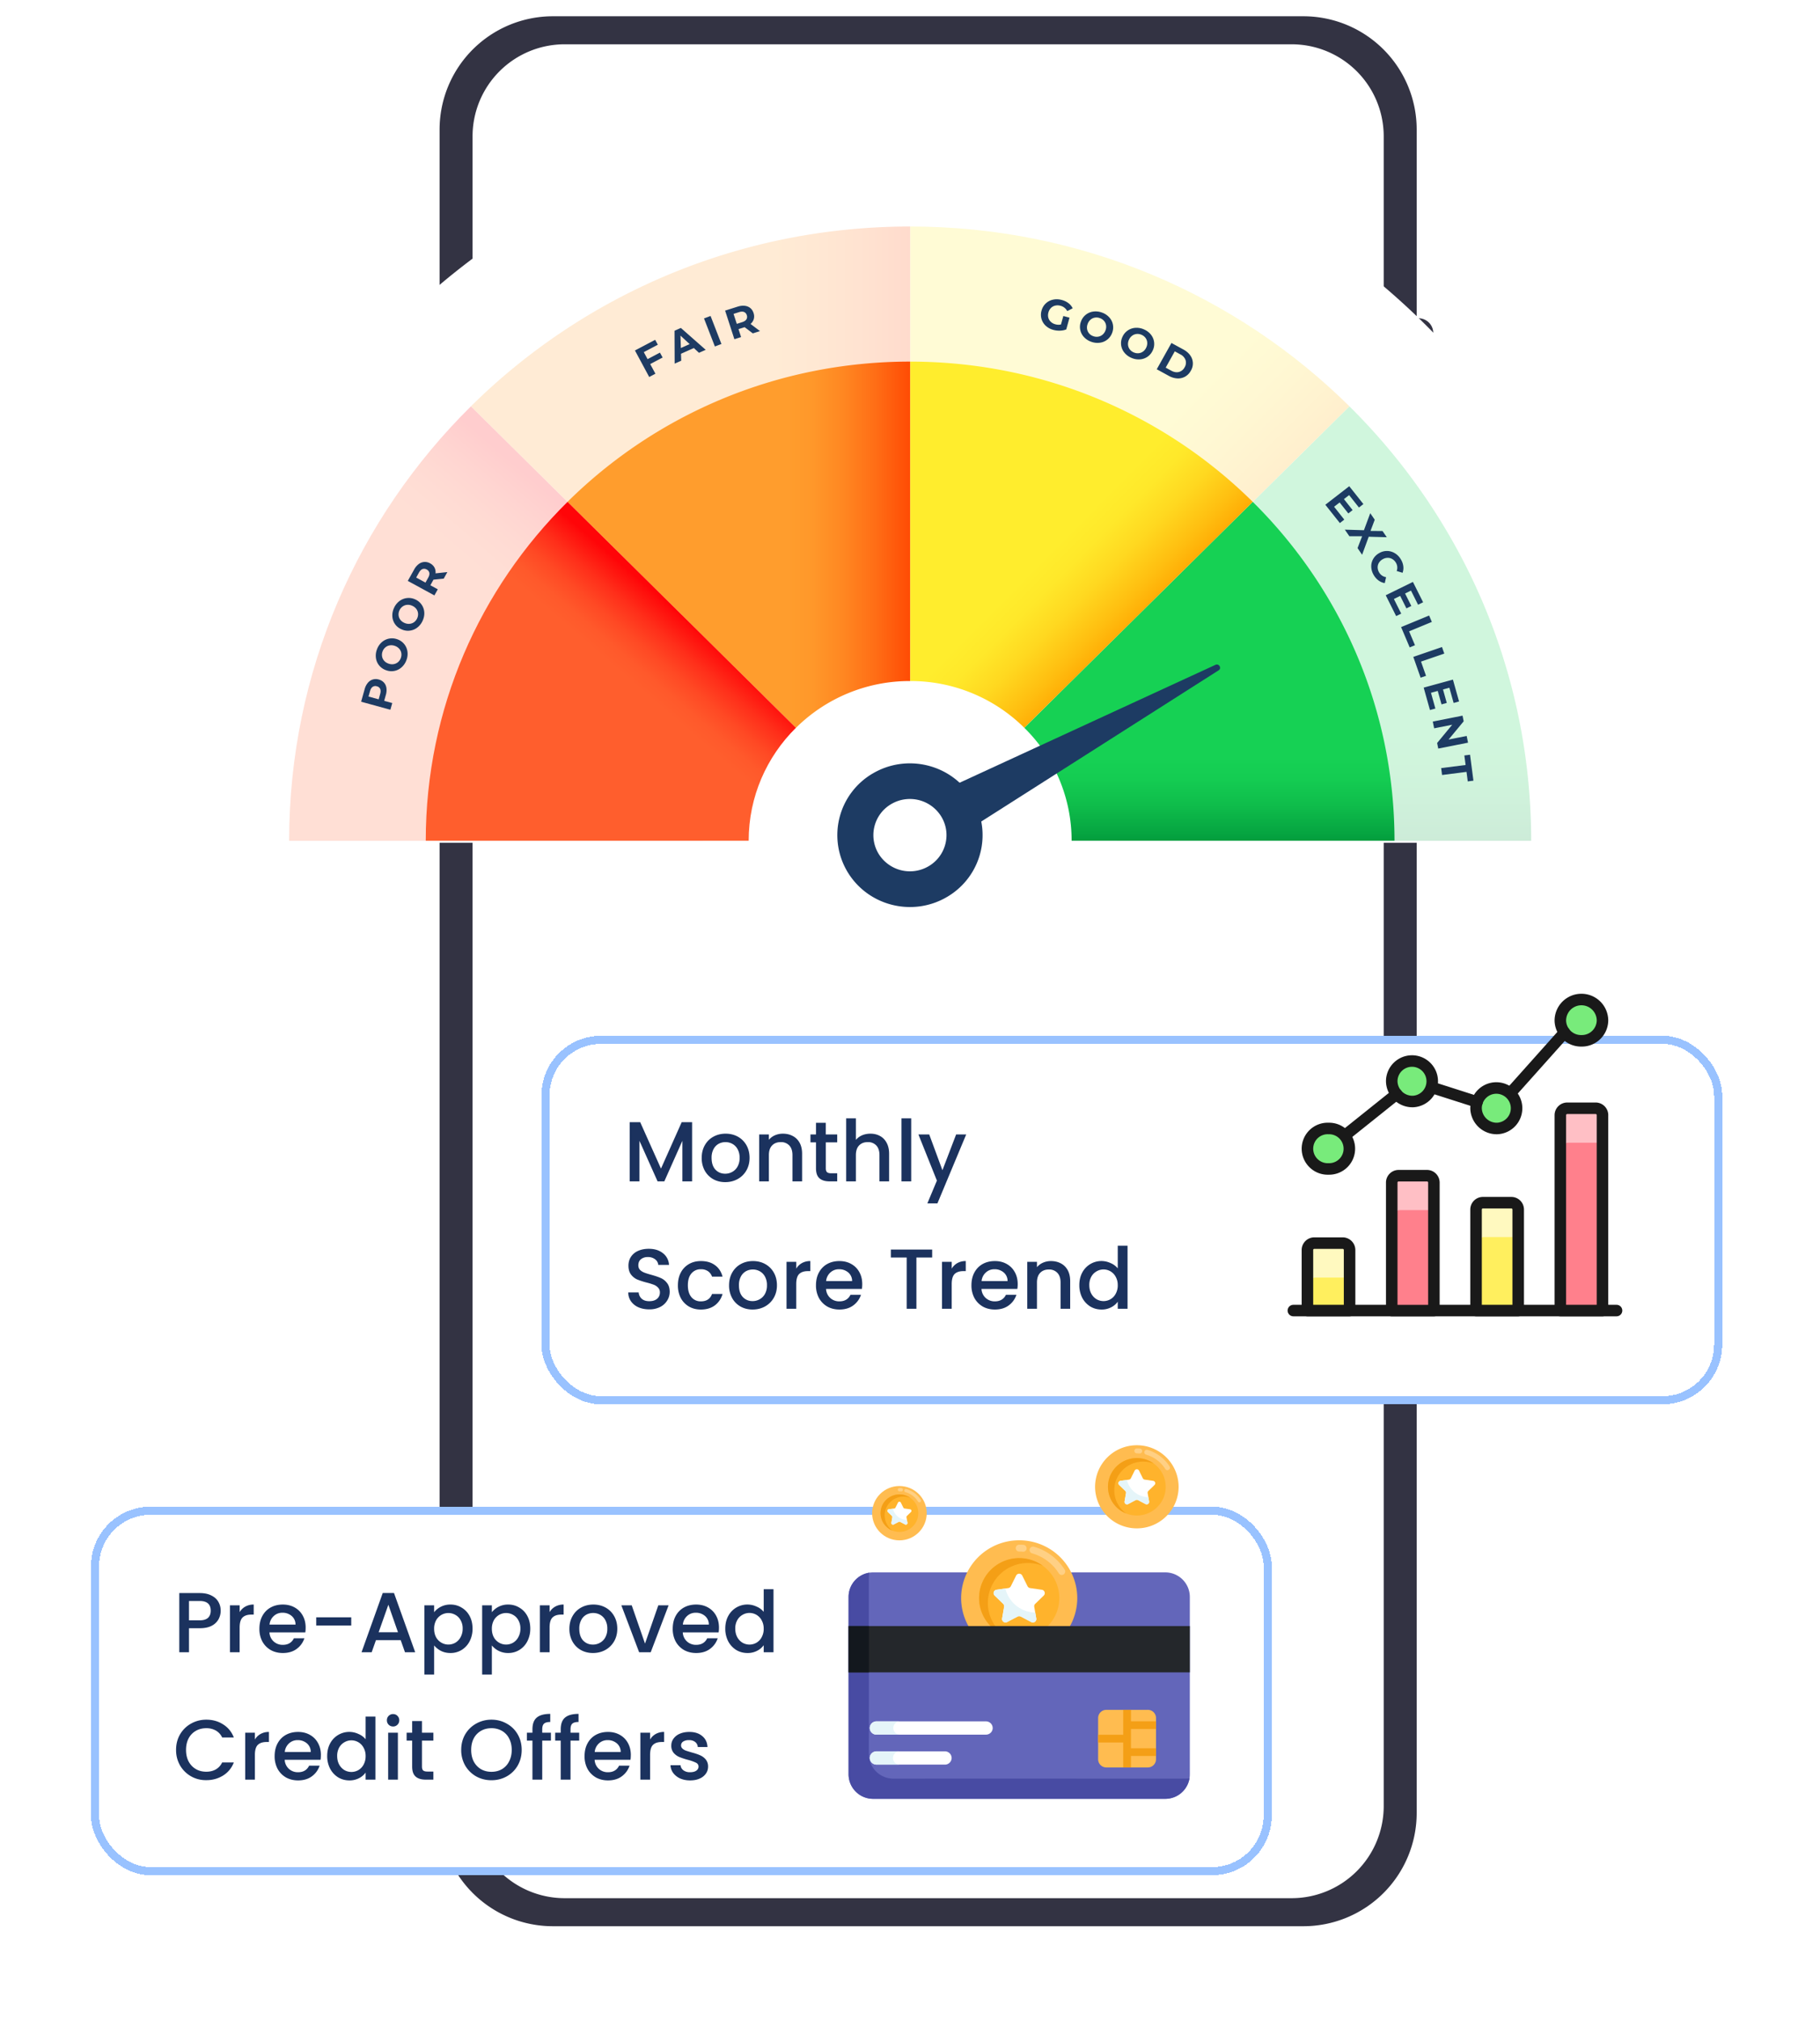 <svg width="100" height="111" fill="none" xmlns="http://www.w3.org/2000/svg">
  <path d="M77.938 17.49h-.098V7.12A6.226 6.226 0 0 0 71.614.894H30.379a6.226 6.226 0 0 0-6.226 6.226v10.37h-.099a.813.813 0 0 0-.813.813v7.173c0 .449.364.813.813.813h.099V28h-.099a.813.813 0 0 0-.813.813v7.174c0 .448.364.812.813.812h.099v62.822a6.225 6.225 0 0 0 6.226 6.226h41.235a6.226 6.226 0 0 0 6.226-6.226V30.688h.098a.813.813 0 0 0 .813-.813V18.302a.813.813 0 0 0-.813-.813Z" fill="#333343"/>
  <path d="M31.021 2.434h39.95a5.059 5.059 0 0 1 5.057 5.056v91.76a5.06 5.06 0 0 1-5.057 5.056h-39.95a5.06 5.06 0 0 1-5.056-5.057V7.49a5.059 5.059 0 0 1 5.056-5.056Z" fill="#fff"/>
  <g clip-path="url(#a)">
    <g filter="url(#b)">
      <path d="M90.168 46.31a40.125 40.125 0 0 0-80.25 0h80.25Z" fill="#fff"/>
    </g>
    <g opacity=".2">
      <path d="m74.144 22.328-8.047 7.96-8.046 7.96a11.13 11.13 0 0 1 3.332 7.955H84.13c0-9.332-3.814-17.77-9.986-23.875Z" fill="url(#c)"/>
      <path d="M50.009 12.447V34.95c3.144 0 5.984 1.256 8.041 3.296l8.047-7.96 4.023-3.98 4.023-3.98c-6.172-6.105-14.701-9.879-24.134-9.879Z" fill="url(#d)"/>
      <path d="m25.874 22.327 8.046 7.96 8.042 7.96h.005a11.373 11.373 0 0 1 8.041-3.297V12.447c-9.433 0-17.962 3.774-24.134 9.88Z" fill="url(#e)"/>
      <path d="m33.92 30.288-8.046-7.96c-6.172 6.106-9.987 14.543-9.987 23.875h22.747c0-3.11 1.27-5.92 3.327-7.955l-8.041-7.96Z" fill="url(#f)"/>
    </g>
    <path d="m68.832 27.576-6.276 6.21-6.276 6.207a8.681 8.681 0 0 1 2.6 6.205H76.621c0-7.278-2.976-13.86-7.79-18.622Z" fill="url(#g)"/>
    <path d="M50.008 19.871v17.552a8.87 8.87 0 0 1 6.272 2.57l6.276-6.208 6.276-6.208c-4.814-4.762-11.466-7.706-18.824-7.706Z" fill="url(#h)"/>
    <path d="m31.183 27.577 6.276 6.208 6.272 6.209h.004a8.87 8.87 0 0 1 6.272-2.571V19.87c-7.358 0-14.01 2.944-18.824 7.706Z" fill="url(#i)"/>
    <path d="m37.459 33.785-6.276-6.208c-4.814 4.762-7.79 11.343-7.79 18.621H41.136c0-2.426.992-4.617 2.596-6.204l-6.272-6.209Z" fill="url(#j)"/>
    <path d="m73.862 28.553-.244.189-.797-1.006 1.313-1.018.778.981-.244.19-.541-.683-.285.22.478.604-.236.183-.478-.603-.304.236.56.707ZM74.59 30.119l.252-.652-.701-.001-.25-.362 1.05.032.347-.936.247.359-.232.615.66.006.234.341-.993-.027-.363.99-.25-.365ZM75.344 31.152a.812.812 0 0 1 .102-.43.84.84 0 0 1 .324-.323.833.833 0 0 1 .872.002c.134.08.244.194.33.34a.96.96 0 0 1 .133.373.776.776 0 0 1-.041.361l-.323-.097a.523.523 0 0 0-.043-.456.556.556 0 0 0-.198-.202.49.49 0 0 0-.26-.067.564.564 0 0 0-.272.08.555.555 0 0 0-.205.196.474.474 0 0 0-.068.256.546.546 0 0 0 .081.27.531.531 0 0 0 .383.26l-.073.326a.777.777 0 0 1-.34-.142.974.974 0 0 1-.265-.298.94.94 0 0 1-.137-.45ZM76.99 33.719l-.278.136-.573-1.145 1.494-.733.56 1.118-.277.136-.39-.778-.324.16.344.686-.27.132-.343-.686-.346.17.403.804ZM78.523 33.823l.15.352-1.25.517.323.763-.29.12-.472-1.116 1.54-.636ZM79.23 35.555l.127.36-1.279.44.275.782-.297.102-.402-1.142 1.576-.542ZM78.867 38.935l-.298.082-.345-1.232 1.607-.44.337 1.201-.298.082-.235-.836-.349.096.207.738-.289.08-.207-.739-.372.102.242.866ZM80.66 40.81l-1.635.325-.062-.307.829-1.004-.993.197-.075-.37 1.635-.325.063.31-.83 1.002.994-.197.075.37ZM80.528 42.037l-.069-.524.313-.04.186 1.426-.312.04-.068-.524-1.343.172-.05-.379 1.343-.171ZM58.424 17.364l.34.092-.178.646c-.105.042-.22.064-.345.068a1.235 1.235 0 0 1-.361-.041.98.98 0 0 1-.422-.228.817.817 0 0 1-.23-.833.824.824 0 0 1 .628-.601c.155-.034.317-.029.486.017.14.038.262.096.364.174.102.078.18.173.233.283l-.3.154a.573.573 0 0 0-.366-.292.595.595 0 0 0-.291-.01.481.481 0 0 0-.236.129.55.55 0 0 0-.14.248.542.542 0 0 0-.007.282.48.48 0 0 0 .136.23.57.57 0 0 0 .252.138c.107.03.21.033.308.01l.13-.466ZM59.557 18.52a.818.818 0 0 1-.165-.848.833.833 0 0 1 .672-.55.985.985 0 0 1 .478.052.967.967 0 0 1 .402.26.82.82 0 0 1 .166.848.827.827 0 0 1-.673.55.977.977 0 0 1-.477-.051.974.974 0 0 1-.403-.261Zm.788-.02a.491.491 0 0 0 .24-.114.552.552 0 0 0 .157-.234.544.544 0 0 0 .03-.28.48.48 0 0 0-.112-.24.53.53 0 0 0-.229-.152.533.533 0 0 0-.274-.026.487.487 0 0 0-.24.114.55.55 0 0 0-.157.235.543.543 0 0 0-.03.28c.016.09.053.17.112.24.06.068.136.119.229.151a.536.536 0 0 0 .274.026ZM61.77 19.366a.815.815 0 0 1-.095-.858.835.835 0 0 1 .715-.494.98.98 0 0 1 .473.09c.157.07.284.168.38.291a.82.82 0 0 1 .096.858.828.828 0 0 1-.717.495.977.977 0 0 1-.471-.09.972.972 0 0 1-.38-.292Zm.787.044a.49.49 0 0 0 .249-.094.548.548 0 0 0 .176-.222.55.55 0 0 0 .052-.277.479.479 0 0 0-.092-.247.527.527 0 0 0-.215-.17.535.535 0 0 0-.271-.048.49.49 0 0 0-.249.095.55.55 0 0 0-.176.221.546.546 0 0 0-.052.277.482.482 0 0 0 .092.247.53.53 0 0 0 .215.17c.09.04.18.056.271.048ZM64.365 18.847l.663.362c.158.087.282.194.37.32a.761.761 0 0 1 .032.843.817.817 0 0 1-.314.324.782.782 0 0 1-.424.098 1.073 1.073 0 0 1-.471-.14l-.663-.363.807-1.444Zm-.007 1.523c.146.08.285.104.416.07a.492.492 0 0 0 .314-.255.483.483 0 0 0 .052-.398.557.557 0 0 0-.282-.312l-.309-.169-.5.896.309.168ZM35.373 19.35l.208.385.68-.359.147.27-.682.36.286.53-.341.18-.784-1.457 1.112-.586.146.27-.772.407ZM38.124 19.125l-.707.314.013.383-.361.16-.007-1.807.348-.155 1.365 1.203-.37.164-.281-.262Zm-.231-.216-.504-.468.021.683.483-.215ZM38.682 17.498l.36-.136.597 1.54-.36.137-.597-1.54ZM41.363 18.319l-.448-.34-.018.005-.32.101.142.438-.368.117-.51-1.572.688-.218c.141-.045.271-.06.39-.046.119.013.22.054.303.121.084.068.145.16.182.277a.554.554 0 0 1 .013.329.559.559 0 0 1-.179.27l.52.393-.395.125Zm-.483-1.175c-.073-.03-.164-.026-.275.009l-.3.095.178.548.3-.095c.11-.035.186-.086.228-.152a.26.26 0 0 0 .021-.23.262.262 0 0 0-.152-.175ZM20.209 37.524a.573.573 0 0 1 .27-.184.585.585 0 0 1 .333 0 .581.581 0 0 1 .285.17c.072.08.117.178.135.295a.917.917 0 0 1-.033.386l-.09.32.444.122-.104.368-1.607-.441.193-.688a.91.91 0 0 1 .174-.348Zm.68.332a.262.262 0 0 0-.182-.142.266.266 0 0 0-.232.029c-.064.044-.112.122-.143.232l-.084.3.558.153.084-.3c.031-.11.03-.2-.001-.272ZM22.068 36.667a.832.832 0 0 1-.857.161.842.842 0 0 1-.375-.258.814.814 0 0 1-.18-.408.951.951 0 0 1 .054-.473.96.96 0 0 1 .264-.397.846.846 0 0 1 .858-.162.829.829 0 0 1 .554.667.944.944 0 0 1-.053.472.961.961 0 0 1-.265.398Zm-.018-.78a.484.484 0 0 0-.114-.237.557.557 0 0 0-.237-.157.563.563 0 0 0-.283-.03.49.49 0 0 0-.242.111.524.524 0 0 0-.155.226.515.515 0 0 0-.026.27c.015.09.053.17.114.239.06.069.14.121.237.156a.564.564 0 0 0 .283.03.491.491 0 0 0 .242-.111.522.522 0 0 0 .154-.226.521.521 0 0 0 .027-.27ZM22.924 34.488a.835.835 0 0 1-.867.092.818.818 0 0 1-.499-.708.956.956 0 0 1 .092-.467.96.96 0 0 1 .295-.375.847.847 0 0 1 .868-.093.832.832 0 0 1 .499.709c.01.155-.02.31-.092.466a.966.966 0 0 1-.296.376Zm.046-.779a.478.478 0 0 0-.095-.246.553.553 0 0 0-.224-.175.561.561 0 0 0-.28-.052.49.49 0 0 0-.25.091.524.524 0 0 0-.172.212.517.517 0 0 0-.049.269.48.48 0 0 0 .095.246c.055.074.13.132.224.174.094.043.187.06.28.052a.49.49 0 0 0 .25-.09.525.525 0 0 0 .172-.213.521.521 0 0 0 .049-.268ZM24.38 31.797l-.562.056-.01.017-.161.291.407.222-.186.335-1.462-.797.349-.625a.915.915 0 0 1 .25-.299.576.576 0 0 1 .305-.117.585.585 0 0 1 .325.077c.108.059.187.136.237.23.05.095.07.2.058.319l.65-.069-.2.36Zm-1.167-.526c-.073.028-.137.093-.193.193l-.152.273.51.277.151-.272c.056-.1.076-.19.061-.266a.263.263 0 0 0-.144-.18.267.267 0 0 0-.233-.025ZM49.277 44.601l17.511-8.07c.186-.086.356.187.17.304L50.715 47.182c-1.817 1.051-3.313-1.614-1.439-2.58Z" fill="#1D3B63"/>
    <path d="M47.935 42.514c1.888-1.125 4.34-.526 5.48 1.341.41.675.593 1.42.571 2.152a3.932 3.932 0 0 1-1.927 3.266c-1.887 1.128-4.34.527-5.479-1.34a3.925 3.925 0 0 1 1.355-5.42Z" fill="#1D3B63"/>
    <path d="M48.959 44.19a2.022 2.022 0 0 1 2.757.676c.207.34.3.714.288 1.083a1.979 1.979 0 0 1-.97 1.644 2.02 2.02 0 0 1-2.758-.675 1.976 1.976 0 0 1 .682-2.728Z" fill="#fff"/>
  </g>
  <g filter="url(#k)">
    <rect x="5" y="81.7" width="64.875" height="20.25" rx="3.276" fill="#fff" shape-rendering="crispEdges"/>
    <rect x="5.222" y="81.923" width="64.431" height="19.805" rx="3.054" stroke="#99C2FF" stroke-width=".445" shape-rendering="crispEdges"/>
    <path d="M12.126 87.416a.982.982 0 0 1-.117.468.89.89 0 0 1-.375.36c-.171.091-.392.136-.66.136h-.59v1.32h-.533v-3.252h1.123c.25 0 .46.043.632.13.175.085.304.2.389.347.087.147.13.31.13.491Zm-1.152.53c.203 0 .354-.046.454-.136.1-.094.15-.225.15-.394 0-.355-.201-.533-.604-.533h-.59v1.062h.59Zm2.194-.45a.825.825 0 0 1 .309-.304.918.918 0 0 1 .463-.113v.553h-.136c-.209 0-.368.053-.477.159-.106.106-.16.29-.16.552V89.7h-.533v-2.579h.534v.375Zm3.626.852c0 .096-.006.184-.019.262h-1.97a.715.715 0 0 0 .23.496.724.724 0 0 0 .505.187c.287 0 .49-.12.608-.36h.576a1.17 1.17 0 0 1-.426.585c-.203.15-.456.224-.758.224-.247 0-.468-.054-.665-.163a1.224 1.224 0 0 1-.459-.468 1.457 1.457 0 0 1-.163-.703c0-.265.053-.497.159-.697.109-.203.26-.359.454-.468.196-.109.42-.164.674-.164.243 0 .46.053.65.16.19.106.339.255.445.449.106.19.159.41.159.66Zm-.557-.169a.607.607 0 0 0-.21-.472.753.753 0 0 0-.51-.178.68.68 0 0 0-.473.178.723.723 0 0 0-.234.472h1.427Zm3.062-.398v.45h-1.924v-.45H19.3Zm2.718 1.255h-1.361l-.234.664h-.557l1.165-3.257h.618l1.165 3.257h-.561l-.235-.664Zm-.15-.436-.528-1.511-.534 1.511h1.063Zm1.986-1.1a1.128 1.128 0 0 1 .899-.421c.225 0 .429.056.613.169.187.11.334.263.44.463.106.2.159.43.159.688a1.5 1.5 0 0 1-.16.698 1.204 1.204 0 0 1-.439.477 1.154 1.154 0 0 1-.613.168c-.197 0-.371-.039-.524-.117a1.203 1.203 0 0 1-.375-.3v1.601h-.533v-3.805h.533v.38Zm1.568.9a.892.892 0 0 0-.112-.46.715.715 0 0 0-.29-.294.77.77 0 0 0-1.058.3.95.95 0 0 0-.108.462c0 .178.036.334.108.468a.77.77 0 0 0 1.058.3.77.77 0 0 0 .29-.309.944.944 0 0 0 .112-.468Zm1.604-.9a1.128 1.128 0 0 1 .898-.421c.225 0 .43.056.614.169.187.11.334.263.44.463.106.2.159.43.159.688a1.5 1.5 0 0 1-.16.698 1.203 1.203 0 0 1-.44.477 1.153 1.153 0 0 1-.612.168 1.137 1.137 0 0 1-.899-.416v1.6h-.533v-3.805h.533v.38Zm1.568.9a.893.893 0 0 0-.112-.46.715.715 0 0 0-.29-.294.769.769 0 0 0-1.058.3.95.95 0 0 0-.108.462c0 .178.036.334.108.468a.769.769 0 0 0 1.058.3.77.77 0 0 0 .29-.309.945.945 0 0 0 .112-.468Zm1.604-.904a.825.825 0 0 1 .309-.304.918.918 0 0 1 .463-.113v.553h-.136c-.209 0-.368.053-.477.159-.106.106-.159.29-.159.552V89.7h-.534v-2.579h.534v.375Zm2.381 2.246c-.243 0-.463-.054-.66-.163a1.214 1.214 0 0 1-.463-.468 1.425 1.425 0 0 1-.169-.703c0-.262.058-.494.174-.697.115-.203.273-.359.472-.468.2-.109.423-.164.67-.164.246 0 .47.055.669.164.2.11.357.265.472.468.116.203.174.435.174.698 0 .262-.06.494-.178.697-.119.203-.281.36-.487.473-.203.109-.427.163-.674.163Zm0-.463a.781.781 0 0 0 .384-.098.743.743 0 0 0 .295-.295.948.948 0 0 0 .112-.477.954.954 0 0 0-.108-.473.723.723 0 0 0-.285-.295.78.78 0 0 0-.384-.098.781.781 0 0 0-.384.098.703.703 0 0 0-.276.295.989.989 0 0 0-.103.472c0 .278.07.493.21.646.144.15.324.225.54.225Zm2.863-.056.73-2.102h.566l-.983 2.58h-.636l-.978-2.58h.57l.73 2.102Zm4.063-.875c0 .096-.006.184-.019.262h-1.97a.715.715 0 0 0 .23.496.724.724 0 0 0 .505.187c.287 0 .49-.12.608-.36h.576a1.17 1.17 0 0 1-.426.585c-.203.15-.456.224-.758.224-.247 0-.468-.054-.665-.163a1.224 1.224 0 0 1-.459-.468 1.458 1.458 0 0 1-.163-.703c0-.265.053-.497.159-.697.109-.203.26-.359.454-.468.196-.109.421-.164.674-.164.243 0 .46.053.65.16.19.106.339.255.445.449.106.19.159.41.159.66Zm-.557-.169a.607.607 0 0 0-.21-.472.753.753 0 0 0-.51-.178.68.68 0 0 0-.473.178.724.724 0 0 0-.234.472h1.427Zm.904.22c0-.259.053-.488.16-.688a1.188 1.188 0 0 1 1.558-.52.998.998 0 0 1 .393.29v-1.244h.538V89.7h-.538v-.388a.995.995 0 0 1-.365.309 1.11 1.11 0 0 1-.529.121c-.225 0-.43-.056-.618-.168a1.25 1.25 0 0 1-.44-.477 1.5 1.5 0 0 1-.159-.698Zm2.11.01a.918.918 0 0 0-.111-.464.755.755 0 0 0-1.053-.3.754.754 0 0 0-.29.296.923.923 0 0 0-.108.458c0 .178.036.334.107.468a.816.816 0 0 0 .29.309.77.77 0 0 0 .768 0 .755.755 0 0 0 .285-.3.944.944 0 0 0 .113-.468ZM9.674 95.067c0-.318.073-.604.22-.857.15-.252.351-.449.604-.59.256-.143.535-.215.838-.215.346 0 .653.086.921.258.272.168.469.409.59.72h-.64a.86.86 0 0 0-.352-.383 1.042 1.042 0 0 0-.52-.126c-.215 0-.407.048-.575.145a1.025 1.025 0 0 0-.398.416c-.094.181-.14.392-.14.632s.046.45.14.632c.097.18.23.321.398.42.168.098.36.146.576.146.196 0 .37-.042.52-.126a.86.86 0 0 0 .35-.384h.641a1.436 1.436 0 0 1-.59.72 1.698 1.698 0 0 1-.921.253 1.623 1.623 0 0 1-1.441-.805 1.675 1.675 0 0 1-.22-.856Zm4.331-.571a.826.826 0 0 1 .31-.304.918.918 0 0 1 .462-.113v.553h-.135c-.21 0-.368.053-.478.159-.106.106-.159.29-.159.552V96.7h-.533v-2.579h.533v.375Zm3.626.852c0 .096-.006.184-.018.262h-1.97a.715.715 0 0 0 .229.496.724.724 0 0 0 .505.187c.287 0 .49-.12.608-.36h.576a1.17 1.17 0 0 1-.426.585c-.203.15-.455.224-.758.224-.246 0-.468-.054-.665-.163a1.223 1.223 0 0 1-.458-.468 1.458 1.458 0 0 1-.164-.703c0-.265.053-.497.16-.697.108-.203.26-.359.453-.468.197-.109.421-.164.674-.164.243 0 .46.053.65.16.19.106.34.255.445.449.106.19.16.41.16.66Zm-.557-.169a.608.608 0 0 0-.21-.472.753.753 0 0 0-.51-.178.68.68 0 0 0-.473.178.724.724 0 0 0-.234.472h1.427Zm.904.22c0-.259.053-.488.16-.688a1.188 1.188 0 0 1 1.558-.52.998.998 0 0 1 .393.29v-1.244h.538V96.7h-.538v-.388a.995.995 0 0 1-.365.309 1.11 1.11 0 0 1-.529.121c-.224 0-.43-.056-.617-.168a1.25 1.25 0 0 1-.44-.477 1.5 1.5 0 0 1-.16-.698Zm2.111.01a.919.919 0 0 0-.112-.464.756.756 0 0 0-1.053-.3.754.754 0 0 0-.29.296.923.923 0 0 0-.108.458c0 .178.036.334.108.468a.816.816 0 0 0 .29.309.77.77 0 0 0 .767 0 .756.756 0 0 0 .286-.3.945.945 0 0 0 .112-.468Zm1.51-1.63a.33.33 0 0 1-.243-.097.33.33 0 0 1-.098-.244.33.33 0 0 1 .098-.243.33.33 0 0 1 .244-.098c.093 0 .173.032.238.098a.33.33 0 0 1 .099.243.33.33 0 0 1-.099.244.325.325 0 0 1-.238.098Zm.263.343V96.7h-.534v-2.579h.534Zm1.323.435v1.427c0 .097.021.167.065.21.047.041.125.062.234.062h.328v.444h-.421c-.24 0-.425-.056-.553-.168-.128-.113-.192-.295-.192-.548v-1.427h-.304v-.436h.304v-.64h.539v.64h.627v.436h-.627Zm3.818 2.176c-.303 0-.582-.07-.838-.21a1.623 1.623 0 0 1-.604-.595 1.7 1.7 0 0 1-.22-.861c0-.318.074-.604.22-.857.15-.252.351-.449.604-.59.256-.143.535-.215.838-.215.306 0 .585.072.838.216.255.14.457.337.603.59.147.252.22.538.22.856 0 .318-.073.605-.22.861a1.58 1.58 0 0 1-.604.594c-.252.14-.531.211-.837.211Zm0-.463c.215 0 .407-.049.575-.145.169-.1.3-.24.393-.422.097-.184.146-.396.146-.636s-.049-.451-.145-.632a.995.995 0 0 0-.394-.416 1.136 1.136 0 0 0-.575-.145c-.216 0-.407.048-.576.145a1.025 1.025 0 0 0-.398.416c-.093.181-.14.392-.14.632s.047.452.14.636c.097.181.23.322.398.422.169.096.36.145.576.145Zm3.267-1.713h-.477V96.7h-.538v-2.143h-.305v-.436h.305v-.182c0-.296.078-.512.234-.646.159-.137.407-.206.744-.206v.445c-.162 0-.276.031-.342.093-.065.06-.098.164-.098.314v.183h.477v.435Zm1.554 0h-.477V96.7h-.538v-2.143h-.305v-.436h.305v-.182c0-.296.078-.512.234-.646.159-.137.407-.206.744-.206v.445c-.163 0-.276.031-.342.093-.066.06-.098.164-.098.314v.183h.477v.435Zm2.836.79c0 .097-.006.185-.018.263h-1.97a.715.715 0 0 0 .229.496.724.724 0 0 0 .505.187c.287 0 .49-.12.609-.36h.575a1.17 1.17 0 0 1-.426.585c-.202.15-.455.224-.758.224-.246 0-.468-.054-.664-.163a1.224 1.224 0 0 1-.46-.468 1.458 1.458 0 0 1-.163-.703c0-.265.053-.497.16-.697.108-.203.26-.359.453-.468.197-.109.421-.164.674-.164.243 0 .46.053.65.16.191.106.34.255.445.449.106.19.16.41.16.66Zm-.556-.168a.607.607 0 0 0-.211-.472.753.753 0 0 0-.51-.178.68.68 0 0 0-.473.178.723.723 0 0 0-.234.472h1.428Zm1.615-.683a.826.826 0 0 1 .309-.304.918.918 0 0 1 .463-.113v.553h-.136c-.209 0-.368.053-.477.159-.106.106-.159.29-.159.552V96.7h-.534v-2.579h.534v.375Zm2.199 2.246c-.203 0-.386-.036-.548-.107a.99.99 0 0 1-.38-.3.758.758 0 0 1-.149-.426h.552c.01.11.061.201.155.276a.588.588 0 0 0 .36.108c.15 0 .265-.028.347-.084.084-.06.126-.134.126-.225 0-.097-.047-.168-.14-.215a2.498 2.498 0 0 0-.436-.155 4.218 4.218 0 0 1-.472-.154.849.849 0 0 1-.319-.23.608.608 0 0 1-.13-.407c0-.137.04-.262.121-.374a.804.804 0 0 1 .346-.271c.153-.066.328-.099.524-.099.294 0 .53.075.707.225.181.147.278.348.29.604h-.533a.38.38 0 0 0-.14-.276.525.525 0 0 0-.342-.103.555.555 0 0 0-.323.08.246.246 0 0 0-.113.21c0 .069.026.126.075.173.05.047.111.084.183.112.072.025.178.058.318.099.187.05.34.101.459.154a.83.83 0 0 1 .313.225.6.6 0 0 1 .136.398c0 .146-.04.277-.122.393a.805.805 0 0 1-.346.271c-.147.066-.32.098-.52.098Z" fill="#1B325E"/>
    <path d="M65.375 86.658v9.75a1.35 1.35 0 0 1-1.354 1.347H47.979a1.35 1.35 0 0 1-1.354-1.347v-9.75a1.35 1.35 0 0 1 1.354-1.347h16.042a1.35 1.35 0 0 1 1.354 1.347Z" fill="#6366BA"/>
    <path d="M65.357 96.628a1.352 1.352 0 0 1-1.336 1.128H47.979a1.35 1.35 0 0 1-1.354-1.348v-9.75c0-.668.489-1.224 1.133-1.329-.034.204-.012-.339-.018 9.97a1.35 1.35 0 0 0 1.354 1.347c17.053-.006 16.058.016 16.263-.018Z" fill="#484BA3"/>
    <path d="M54.544 93.864c0 .195-.161.363-.368.363h-6.018a.365.365 0 0 1-.367-.363c0-.2.164-.366.367-.366h6.018c.202 0 .367.164.367.366ZM52.287 95.51c0 .196-.16.364-.367.364h-3.762a.365.365 0 0 1-.367-.363c0-.201.164-.366.367-.366h3.762c.201 0 .367.164.367.366Z" fill="#fff"/>
    <path d="M49.447 95.873h-1.288a.366.366 0 0 1-.369-.362c0-.2.16-.365.369-.365h1.288a.364.364 0 1 0 0 .727ZM49.447 94.227h-1.288a.365.365 0 0 1-.369-.363c0-.2.16-.365.369-.365h1.288a.364.364 0 1 0 0 .728Z" fill="#E5F5F9"/>
    <path d="M56 83.548a3.183 3.183 0 0 1 3.191 3.175A3.183 3.183 0 0 1 56 89.898a3.183 3.183 0 0 1-3.191-3.175 3.183 3.183 0 0 1 3.19-3.175Z" fill="#FFBC50"/>
    <path d="M58.205 86.723A2.2 2.2 0 0 1 56 88.917a2.2 2.2 0 0 1-2.205-2.194A2.2 2.2 0 0 1 56 84.529a2.2 2.2 0 0 1 2.205 2.194Z" fill="#FFB32C"/>
    <path d="M54.277 86.988c0 .73.358 1.376.91 1.775a2.197 2.197 0 0 1-1.391-2.04 2.2 2.2 0 0 1 2.203-2.195c.486 0 .934.156 1.298.421a2.217 2.217 0 0 0-.814-.154 2.2 2.2 0 0 0-2.206 2.193Z" fill="#F49F16"/>
    <g opacity=".3" fill="#fff">
      <path d="M55.999 83.79c.077 0 .154.001.233.008a.19.19 0 0 1 .175.187V84a.192.192 0 0 1-.204.176 1.958 1.958 0 0 0-.204-.01.188.188 0 0 1-.189-.189c0-.103.084-.187.189-.187ZM56.81 83.902c.7.198 1.299.647 1.689 1.26a.187.187 0 0 1-.061.262.193.193 0 0 1-.261-.059 2.555 2.555 0 0 0-1.47-1.1.19.19 0 0 1-.13-.235.187.187 0 0 1 .233-.128Z"/>
    </g>
    <path d="M56.88 87.039a.188.188 0 0 0-.053.166l.11.64a.188.188 0 0 1-.274.196l-.575-.303a.198.198 0 0 0-.177 0l-.576.303a.188.188 0 0 1-.274-.197l.11-.64a.188.188 0 0 0-.053-.165l-.468-.454a.187.187 0 0 1 .105-.319l.644-.093a.19.19 0 0 0 .142-.102l.29-.584a.189.189 0 0 1 .337 0l.29.584a.19.19 0 0 0 .141.102l.645.093c.153.021.215.21.104.319l-.467.454Z" fill="#fff"/>
    <path d="m56.663 88.041-.575-.303a.2.2 0 0 0-.176 0l-.575.303a.189.189 0 0 1-.276-.197l.111-.639a.187.187 0 0 0-.053-.166l-.468-.454a.187.187 0 0 1 .105-.319l.484-.07a1.723 1.723 0 0 0 1.642 1.323l.056.325a.189.189 0 0 1-.275.197Z" fill="#E5F5F9"/>
    <path d="M65.375 88.261h-18.75v2.545h18.75v-2.545Z" fill="#24272B"/>
    <path d="M47.74 88.261h-1.115v2.545h1.115v-2.545Z" fill="#13181E"/>
    <path d="M63.065 92.865h-2.277a.45.45 0 0 0-.451.449v2.267c0 .248.202.449.451.449h2.277a.45.45 0 0 0 .452-.45v-2.266a.45.45 0 0 0-.452-.45Z" fill="#FFBC50"/>
    <path d="M62.141 92.865h-.426v3.164h.426v-3.164Z" fill="#F49F16"/>
    <path d="M61.952 94.235h-1.615v.424h1.615v-.424ZM63.517 93.494H61.9v.424h1.616v-.424ZM63.517 94.976H61.9v.424h1.616v-.424Z" fill="#F49F16"/>
    <path d="M62.464 78.325a2.29 2.29 0 0 1 2.295 2.284 2.29 2.29 0 0 1-2.295 2.283 2.29 2.29 0 0 1-2.295-2.283 2.29 2.29 0 0 1 2.295-2.284Z" fill="#FFBC50"/>
    <path d="M64.05 80.609c0 .87-.71 1.577-1.586 1.577a1.582 1.582 0 0 1-1.586-1.578c0-.87.71-1.577 1.586-1.577.875 0 1.585.706 1.585 1.578Z" fill="#FFB32C"/>
    <path d="M61.224 80.8c0 .525.258.99.655 1.276a1.58 1.58 0 0 1-1.001-1.467c0-.871.71-1.578 1.585-1.578.349 0 .671.112.933.302a1.594 1.594 0 0 0-.586-.11c-.875 0-1.586.705-1.586 1.576Z" fill="#F49F16"/>
    <g opacity=".3" fill="#fff">
      <path d="M62.463 78.5c.056 0 .111.001.168.006.07.005.126.065.126.135v.01a.138.138 0 0 1-.147.126 1.428 1.428 0 0 0-.147-.007.135.135 0 0 1-.135-.136c0-.074.06-.134.135-.134ZM63.046 78.58c.504.143.934.466 1.215.907.094.164-.137.288-.232.146a1.837 1.837 0 0 0-1.058-.791.137.137 0 0 1-.092-.169.134.134 0 0 1 .167-.092Z"/>
    </g>
    <path d="M63.098 80.836a.135.135 0 0 0-.04.12l.08.46a.136.136 0 0 1-.197.14l-.414-.217a.143.143 0 0 0-.127 0l-.413.218a.136.136 0 0 1-.198-.142l.08-.46a.135.135 0 0 0-.039-.119l-.336-.326a.134.134 0 0 1 .075-.23l.463-.066a.137.137 0 0 0 .103-.074l.208-.42c.05-.1.193-.1.242 0l.208.42c.02.04.058.067.102.074l.464.067c.11.015.155.15.075.229l-.336.326Z" fill="#fff"/>
    <path d="m62.94 81.557-.413-.218a.144.144 0 0 0-.127 0l-.413.218a.136.136 0 0 1-.198-.142l.08-.46a.135.135 0 0 0-.039-.12l-.336-.326a.134.134 0 0 1 .075-.229l.348-.05c.127.537.605.94 1.181.951l.04.234a.136.136 0 0 1-.197.142Z" fill="#E5F5F9"/>
    <path d="M49.419 80.566c.828 0 1.5.668 1.5 1.492s-.672 1.493-1.5 1.493-1.5-.669-1.5-1.493c0-.824.672-1.492 1.5-1.492Z" fill="#FFBC50"/>
    <path d="M50.456 82.058c0 .57-.465 1.031-1.037 1.031a1.034 1.034 0 0 1-1.036-1.031c0-.57.464-1.031 1.036-1.031.573 0 1.037.461 1.037 1.03Z" fill="#FFB32C"/>
    <path d="M48.61 82.182c0 .343.168.647.427.835a1.033 1.033 0 0 1-.654-.96c0-.85.972-1.323 1.645-.833a1.034 1.034 0 0 0-1.42.958Z" fill="#F49F16"/>
    <g opacity=".3" fill="#fff">
      <path d="M49.419 80.68c.036 0 .072 0 .11.004a.089.089 0 0 1 .081.088v.006a.09.09 0 0 1-.096.083.934.934 0 0 0-.096-.005.088.088 0 0 1-.088-.088c0-.05.04-.088.089-.088ZM49.8 80.733c.329.093.61.304.793.592a.088.088 0 0 1-.028.123.09.09 0 0 1-.123-.027 1.2 1.2 0 0 0-.691-.518.09.09 0 0 1-.06-.11.088.088 0 0 1 .109-.06Z"/>
    </g>
    <path d="M49.833 82.207a.088.088 0 0 0-.026.078l.053.3a.089.089 0 0 1-.13.093l-.27-.142a.093.093 0 0 0-.083 0l-.27.142a.089.089 0 0 1-.13-.093l.053-.3a.088.088 0 0 0-.026-.078l-.22-.214a.088.088 0 0 1 .05-.15l.302-.043a.09.09 0 0 0 .067-.048l.136-.275a.089.089 0 0 1 .159 0l.136.275a.09.09 0 0 0 .066.048l.303.044c.073.01.102.098.05.15l-.22.213Z" fill="#fff"/>
    <path d="m49.73 82.678-.27-.143a.095.095 0 0 0-.083 0l-.27.143a.089.089 0 0 1-.13-.093l.052-.3a.088.088 0 0 0-.025-.078l-.22-.214a.088.088 0 0 1 .05-.15l.227-.032a.81.81 0 0 0 .772.622l.026.152a.089.089 0 0 1-.129.093Z" fill="#E5F5F9"/>
  </g>
  <g filter="url(#l)">
    <rect x="29.75" y="55.825" width="64.875" height="20.25" rx="3.276" fill="#fff" shape-rendering="crispEdges"/>
    <rect x="29.972" y="56.047" width="64.431" height="19.805" rx="3.054" stroke="#99C2FF" stroke-width=".445" shape-rendering="crispEdges"/>
    <path d="M38.027 60.573v3.252h-.534v-2.228l-.992 2.228h-.37l-.996-2.228v2.228H34.6v-3.252h.576l1.142 2.55 1.137-2.55h.57Zm1.82 3.294c-.244 0-.464-.054-.66-.163a1.214 1.214 0 0 1-.464-.468 1.425 1.425 0 0 1-.168-.703c0-.262.058-.494.173-.697.115-.203.273-.359.473-.468.2-.109.422-.164.669-.164.246 0 .47.055.67.164.199.11.356.265.472.468.115.203.173.435.173.697 0 .263-.06.495-.178.698-.118.203-.28.36-.486.472-.203.11-.428.164-.674.164Zm0-.463a.78.78 0 0 0 .383-.098.744.744 0 0 0 .295-.295.95.95 0 0 0 .113-.478.954.954 0 0 0-.108-.472.723.723 0 0 0-.286-.295.781.781 0 0 0-.383-.098.781.781 0 0 0-.384.098.704.704 0 0 0-.276.295.99.99 0 0 0-.103.472c0 .278.07.493.21.646.144.15.323.225.539.225Zm3.166-2.2c.203 0 .384.042.543.127.163.084.289.209.38.374.09.166.135.365.135.6v1.52h-.529v-1.441c0-.231-.057-.407-.173-.53a.612.612 0 0 0-.472-.186c-.2 0-.36.062-.478.187-.115.122-.173.298-.173.529v1.441h-.534v-2.579h.534v.295a.887.887 0 0 1 .332-.248c.138-.059.283-.089.435-.089Zm2.361.478v1.427c0 .097.022.167.066.21.047.041.125.062.234.062H46v.444h-.42c-.241 0-.425-.056-.553-.168-.128-.113-.192-.295-.192-.548v-1.427h-.304v-.436h.304v-.64h.538v.64h.627v.436h-.627Zm2.453-.478c.196 0 .371.042.524.127.156.084.278.209.365.374.09.166.136.365.136.6v1.52h-.53v-1.441c0-.231-.057-.407-.172-.53a.612.612 0 0 0-.473-.186c-.2 0-.359.062-.477.187-.116.122-.173.298-.173.529v1.441h-.534v-3.463h.534v1.184a.898.898 0 0 1 .341-.253c.14-.059.293-.089.459-.089Zm2.239-.842v3.463h-.534v-3.463h.534Zm3.022.884-1.582 3.791h-.553l.525-1.254-1.016-2.537h.594l.726 1.966.753-1.966h.553Zm-17.415 9.612c-.219 0-.415-.038-.59-.112a.984.984 0 0 1-.412-.328.826.826 0 0 1-.15-.491h.571a.52.52 0 0 0 .164.346c.1.09.239.136.417.136.184 0 .327-.044.43-.131a.44.44 0 0 0 .155-.347.37.37 0 0 0-.099-.266.619.619 0 0 0-.238-.16 3.442 3.442 0 0 0-.393-.121 4.093 4.093 0 0 1-.52-.169.879.879 0 0 1-.337-.271c-.093-.122-.14-.284-.14-.487 0-.187.047-.35.14-.491a.897.897 0 0 1 .393-.323c.169-.075.364-.113.585-.113.316 0 .573.08.773.24a.862.862 0 0 1 .337.645h-.59a.427.427 0 0 0-.169-.304.622.622 0 0 0-.407-.127.578.578 0 0 0-.374.117c-.097.078-.145.19-.145.337 0 .1.03.183.089.248.062.063.14.113.234.15.093.038.221.078.383.122.216.06.39.118.524.178.138.059.253.151.347.276.097.121.145.285.145.491a.876.876 0 0 1-.136.468.957.957 0 0 1-.388.356 1.285 1.285 0 0 1-.6.131Zm1.575-1.325c0-.265.053-.497.159-.697a1.16 1.16 0 0 1 .449-.468c.19-.109.409-.164.655-.164.312 0 .57.075.772.225.206.147.345.357.417.632h-.576a.61.61 0 0 0-.224-.3.663.663 0 0 0-.389-.107.65.65 0 0 0-.524.234c-.128.152-.192.368-.192.645 0 .278.064.495.192.651a.65.65 0 0 0 .524.234c.31 0 .514-.136.613-.407h.576a1.164 1.164 0 0 1-.421.627c-.206.153-.462.23-.768.23-.246 0-.465-.055-.655-.164a1.2 1.2 0 0 1-.45-.468 1.493 1.493 0 0 1-.158-.703Zm4.102 1.334c-.243 0-.463-.054-.66-.163a1.214 1.214 0 0 1-.463-.468 1.425 1.425 0 0 1-.168-.703c0-.262.057-.494.173-.697.115-.203.273-.359.472-.468.2-.109.423-.164.67-.164.246 0 .47.055.669.164.2.11.357.265.473.468.115.203.173.435.173.698 0 .262-.06.494-.178.697-.119.203-.281.36-.487.473-.203.109-.427.163-.674.163Zm0-.463a.781.781 0 0 0 .384-.098.745.745 0 0 0 .295-.295.948.948 0 0 0 .112-.477.955.955 0 0 0-.108-.473.723.723 0 0 0-.285-.295.781.781 0 0 0-.384-.098.78.78 0 0 0-.383.098.703.703 0 0 0-.277.295.989.989 0 0 0-.103.472c0 .278.07.493.211.646.144.15.323.225.538.225Zm2.4-1.783a.826.826 0 0 1 .309-.304.918.918 0 0 1 .463-.113v.553h-.136c-.209 0-.368.053-.477.159-.106.106-.16.29-.16.552v1.357h-.533v-2.579h.534v.375Zm3.626.852c0 .096-.007.184-.019.262h-1.97a.715.715 0 0 0 .229.496.724.724 0 0 0 .505.187c.287 0 .49-.12.609-.36h.576a1.17 1.17 0 0 1-.426.585c-.203.15-.456.224-.759.224-.246 0-.468-.054-.664-.163a1.223 1.223 0 0 1-.459-.468 1.458 1.458 0 0 1-.164-.703c0-.265.053-.497.16-.697.109-.203.26-.359.453-.468.197-.109.422-.164.674-.164.244 0 .46.053.65.16.191.106.34.255.446.449.106.19.159.41.159.66Zm-.557-.169a.607.607 0 0 0-.21-.472.753.753 0 0 0-.511-.178.68.68 0 0 0-.473.178.724.724 0 0 0-.234.472h1.428Zm4.399-1.731v.435h-.866v2.817h-.534v-2.817h-.87v-.435h2.27Zm1.074 1.048a.826.826 0 0 1 .308-.304.918.918 0 0 1 .464-.113v.553h-.136c-.209 0-.368.053-.477.159-.106.106-.16.29-.16.552v1.357h-.533v-2.579h.534v.375Zm3.626.852c0 .096-.007.184-.02.262h-1.97a.715.715 0 0 0 .23.496.724.724 0 0 0 .505.187c.287 0 .49-.12.609-.36h.575a1.17 1.17 0 0 1-.425.585c-.203.15-.456.224-.759.224-.246 0-.468-.054-.664-.163a1.224 1.224 0 0 1-.459-.468 1.458 1.458 0 0 1-.164-.703c0-.265.053-.497.16-.697.109-.203.26-.359.453-.468.197-.109.422-.164.674-.164.244 0 .46.053.65.16.191.106.34.255.445.449.107.19.16.41.16.66Zm-.557-.169a.607.607 0 0 0-.21-.472.753.753 0 0 0-.511-.178.68.68 0 0 0-.473.178.724.724 0 0 0-.234.472h1.428Zm2.383-1.1c.203 0 .383.043.543.127.162.084.288.209.379.374.09.166.135.365.135.6v1.52h-.528v-1.441c0-.231-.058-.407-.174-.53a.612.612 0 0 0-.472-.186c-.2 0-.36.062-.478.187-.115.122-.173.298-.173.529v1.441h-.533v-2.579h.533v.295a.888.888 0 0 1 .333-.248c.137-.059.282-.089.435-.089Zm1.56 1.32c0-.259.053-.488.16-.688a1.188 1.188 0 0 1 1.558-.52.997.997 0 0 1 .393.29v-1.244h.538v3.463h-.538v-.388a.993.993 0 0 1-.365.309 1.11 1.11 0 0 1-.53.121c-.224 0-.43-.056-.617-.168a1.25 1.25 0 0 1-.44-.477 1.5 1.5 0 0 1-.159-.698Zm2.11.01a.918.918 0 0 0-.111-.464.755.755 0 0 0-1.053-.3.754.754 0 0 0-.29.296.924.924 0 0 0-.108.458c0 .178.036.334.107.468a.816.816 0 0 0 .29.309.77.77 0 0 0 .768 0 .755.755 0 0 0 .285-.3.944.944 0 0 0 .113-.468Z" fill="#1B325E"/>
    <g clip-path="url(#m)">
      <path d="M71.064 70.924h17.757" stroke="#191919" stroke-width=".633" stroke-linecap="round" stroke-linejoin="round"/>
      <path d="M74.223 67.659a.38.38 0 0 0-.386-.37h-1.544a.378.378 0 0 0-.386.37v3.335h2.316v-3.335Z" fill="#FFEF5E"/>
      <path d="M78.855 63.953a.377.377 0 0 0-.386-.37h-1.544a.378.378 0 0 0-.386.37v7.04h2.316v-7.04Z" fill="#FF808C"/>
      <path d="M83.488 65.435a.38.38 0 0 0-.386-.37h-1.544a.376.376 0 0 0-.386.37v5.559h2.316v-5.559Z" fill="#FFEF5E"/>
      <path d="M88.12 60.247a.379.379 0 0 0-.386-.37H86.19a.376.376 0 0 0-.355.226.379.379 0 0 0-.031.144v10.747h2.316V60.247Z" fill="#FF808C"/>
      <path d="M73.837 67.288h-1.544a.378.378 0 0 0-.386.37v1.823a.378.378 0 0 1 .386-.37h1.544a.378.378 0 0 1 .386.37v-1.822a.38.38 0 0 0-.386-.37Z" fill="#FFF9BF"/>
      <path d="M78.47 63.582h-1.545a.379.379 0 0 0-.386.371v1.822a.379.379 0 0 1 .386-.37h1.544a.378.378 0 0 1 .386.37v-1.822a.38.38 0 0 0-.386-.371Z" fill="#FFBFC5"/>
      <path d="M83.102 65.065h-1.544a.376.376 0 0 0-.386.37v1.822a.379.379 0 0 1 .386-.37h1.544a.376.376 0 0 1 .354.226c.02.046.031.095.032.144v-1.822a.38.38 0 0 0-.386-.37Z" fill="#FFF9BF"/>
      <path d="M87.734 59.877H86.19a.376.376 0 0 0-.355.226.379.379 0 0 0-.031.144v1.822a.38.38 0 0 1 .386-.37h1.544a.378.378 0 0 1 .386.37v-1.822a.379.379 0 0 0-.386-.37Z" fill="#FFBFC5"/>
      <path d="M74.153 67.59a.379.379 0 0 0-.386-.371h-1.544a.376.376 0 0 0-.386.37v3.335h2.316V67.59ZM78.785 63.884a.379.379 0 0 0-.386-.371h-1.544a.378.378 0 0 0-.386.37v7.042h2.316v-7.041ZM83.418 65.366a.377.377 0 0 0-.386-.37h-1.544a.376.376 0 0 0-.386.37v5.558h2.316v-5.558ZM88.05 60.178a.379.379 0 0 0-.386-.37h-1.545a.38.38 0 0 0-.386.37v10.746h2.316V60.178Z" stroke="#191919" stroke-width=".633" stroke-linecap="round" stroke-linejoin="round"/>
      <path d="M72.995 63.142a1.112 1.112 0 1 0 0-2.223 1.111 1.111 0 0 0-.814 1.913 1.11 1.11 0 0 0 .814.31ZM77.627 59.437a1.113 1.113 0 1 0-1.158-1.112 1.135 1.135 0 0 0 1.158 1.111ZM82.26 60.919a1.113 1.113 0 1 0-1.158-1.112 1.135 1.135 0 0 0 1.158 1.112ZM86.891 56.101a1.135 1.135 0 0 0 1.158-1.111 1.158 1.158 0 0 0-2.316 0 1.136 1.136 0 0 0 1.158 1.111Z" fill="#78EB7B" stroke="#191919" stroke-width=".633" stroke-linecap="round" stroke-linejoin="round"/>
      <path d="m73.97 61.243 2.769-2.216M78.725 58.68l2.435.779M85.965 55.646l-2.903 3.25" stroke="#191919" stroke-width=".633" stroke-linecap="round" stroke-linejoin="round"/>
    </g>
  </g>
  <defs>
    <linearGradient id="c" x1="71.091" y1="46.645" x2="71.091" y2="40.359" gradientUnits="userSpaceOnUse">
      <stop stop-color="#00963A"/>
      <stop offset=".158" stop-color="#06A541"/>
      <stop offset=".471" stop-color="#0FBD4B"/>
      <stop offset=".76" stop-color="#14CC52"/>
      <stop offset="1" stop-color="#16D154"/>
    </linearGradient>
    <linearGradient id="d" x1="65.067" y1="31.536" x2="59.581" y2="26.103" gradientUnits="userSpaceOnUse">
      <stop stop-color="#FFAC05"/>
      <stop offset=".182" stop-color="#FFBE10"/>
      <stop offset=".494" stop-color="#FFD820"/>
      <stop offset=".776" stop-color="#FFE82A"/>
      <stop offset="1" stop-color="#FFED2D"/>
    </linearGradient>
    <linearGradient id="e" x1="49.883" y1="25.347" x2="41.393" y2="25.347" gradientUnits="userSpaceOnUse">
      <stop stop-color="#FF4D05"/>
      <stop offset=".277" stop-color="#FF6E16"/>
      <stop offset=".553" stop-color="#F82"/>
      <stop offset=".802" stop-color="#FF982A"/>
      <stop offset="1" stop-color="#FF9D2D"/>
    </linearGradient>
    <linearGradient id="f" x1="34.897" y1="31.206" x2="31.097" y2="35.613" gradientUnits="userSpaceOnUse">
      <stop stop-color="#FF0508"/>
      <stop offset=".046" stop-color="#FF0C0B"/>
      <stop offset=".322" stop-color="#FF2F1A"/>
      <stop offset=".581" stop-color="#FF4924"/>
      <stop offset=".815" stop-color="#FF592B"/>
      <stop offset="1" stop-color="#FF5E2D"/>
    </linearGradient>
    <linearGradient id="g" x1="66.451" y1="46.543" x2="66.451" y2="41.64" gradientUnits="userSpaceOnUse">
      <stop stop-color="#00963A"/>
      <stop offset=".158" stop-color="#06A541"/>
      <stop offset=".471" stop-color="#0FBD4B"/>
      <stop offset=".76" stop-color="#14CC52"/>
      <stop offset="1" stop-color="#16D154"/>
    </linearGradient>
    <linearGradient id="h" x1="61.753" y1="34.76" x2="57.474" y2="30.522" gradientUnits="userSpaceOnUse">
      <stop stop-color="#FFAC05"/>
      <stop offset=".182" stop-color="#FFBE10"/>
      <stop offset=".494" stop-color="#FFD820"/>
      <stop offset=".776" stop-color="#FFE82A"/>
      <stop offset="1" stop-color="#FFED2D"/>
    </linearGradient>
    <linearGradient id="i" x1="49.91" y1="29.933" x2="43.287" y2="29.933" gradientUnits="userSpaceOnUse">
      <stop stop-color="#FF4D05"/>
      <stop offset=".277" stop-color="#FF6E16"/>
      <stop offset=".553" stop-color="#F82"/>
      <stop offset=".802" stop-color="#FF982A"/>
      <stop offset="1" stop-color="#FF9D2D"/>
    </linearGradient>
    <linearGradient id="j" x1="38.221" y1="34.501" x2="35.257" y2="37.938" gradientUnits="userSpaceOnUse">
      <stop stop-color="#FF0508"/>
      <stop offset=".046" stop-color="#FF0C0B"/>
      <stop offset=".322" stop-color="#FF2F1A"/>
      <stop offset=".581" stop-color="#FF4924"/>
      <stop offset=".815" stop-color="#FF592B"/>
      <stop offset="1" stop-color="#FF5E2D"/>
    </linearGradient>
    <filter id="b" x="5.418" y="1.684" width="89.25" height="49.125" filterUnits="userSpaceOnUse" color-interpolation-filters="sRGB">
      <feFlood flood-opacity="0" result="BackgroundImageFix"/>
      <feColorMatrix in="SourceAlpha" values="0 0 0 0 0 0 0 0 0 0 0 0 0 0 0 0 0 0 127 0" result="hardAlpha"/>
      <feOffset/>
      <feGaussianBlur stdDeviation="2.25"/>
      <feComposite in2="hardAlpha" operator="out"/>
      <feColorMatrix values="0 0 0 0 0 0 0 0 0 0 0 0 0 0 0 0 0 0 0.14 0"/>
      <feBlend in2="BackgroundImageFix" result="effect1_dropShadow_40_80201"/>
      <feBlend in="SourceGraphic" in2="effect1_dropShadow_40_80201" result="shape"/>
    </filter>
    <filter id="k" x="3.908" y="78.325" width="67.059" height="25.809" filterUnits="userSpaceOnUse" color-interpolation-filters="sRGB">
      <feFlood flood-opacity="0" result="BackgroundImageFix"/>
      <feColorMatrix in="SourceAlpha" values="0 0 0 0 0 0 0 0 0 0 0 0 0 0 0 0 0 0 127 0" result="hardAlpha"/>
      <feOffset dy="1.092"/>
      <feGaussianBlur stdDeviation=".546"/>
      <feComposite in2="hardAlpha" operator="out"/>
      <feColorMatrix values="0 0 0 0 0 0 0 0 0 0 0 0 0 0 0 0 0 0 0.1 0"/>
      <feBlend in2="BackgroundImageFix" result="effect1_dropShadow_40_80201"/>
      <feBlend in="SourceGraphic" in2="effect1_dropShadow_40_80201" result="shape"/>
    </filter>
    <filter id="l" x="28.658" y="52.346" width="67.059" height="25.914" filterUnits="userSpaceOnUse" color-interpolation-filters="sRGB">
      <feFlood flood-opacity="0" result="BackgroundImageFix"/>
      <feColorMatrix in="SourceAlpha" values="0 0 0 0 0 0 0 0 0 0 0 0 0 0 0 0 0 0 127 0" result="hardAlpha"/>
      <feOffset dy="1.092"/>
      <feGaussianBlur stdDeviation=".546"/>
      <feComposite in2="hardAlpha" operator="out"/>
      <feColorMatrix values="0 0 0 0 0 0 0 0 0 0 0 0 0 0 0 0 0 0 0.1 0"/>
      <feBlend in2="BackgroundImageFix" result="effect1_dropShadow_40_80201"/>
      <feBlend in="SourceGraphic" in2="effect1_dropShadow_40_80201" result="shape"/>
    </filter>
    <clipPath id="a">
      <path fill="#fff" transform="translate(5.375 4.075)" d="M0 0h89.626v106.876H0z"/>
    </clipPath>
    <clipPath id="m">
      <path fill="#fff" transform="translate(69.889 52.346)" d="M0 0h20.25v20.25H0z"/>
    </clipPath>
  </defs>
</svg>
